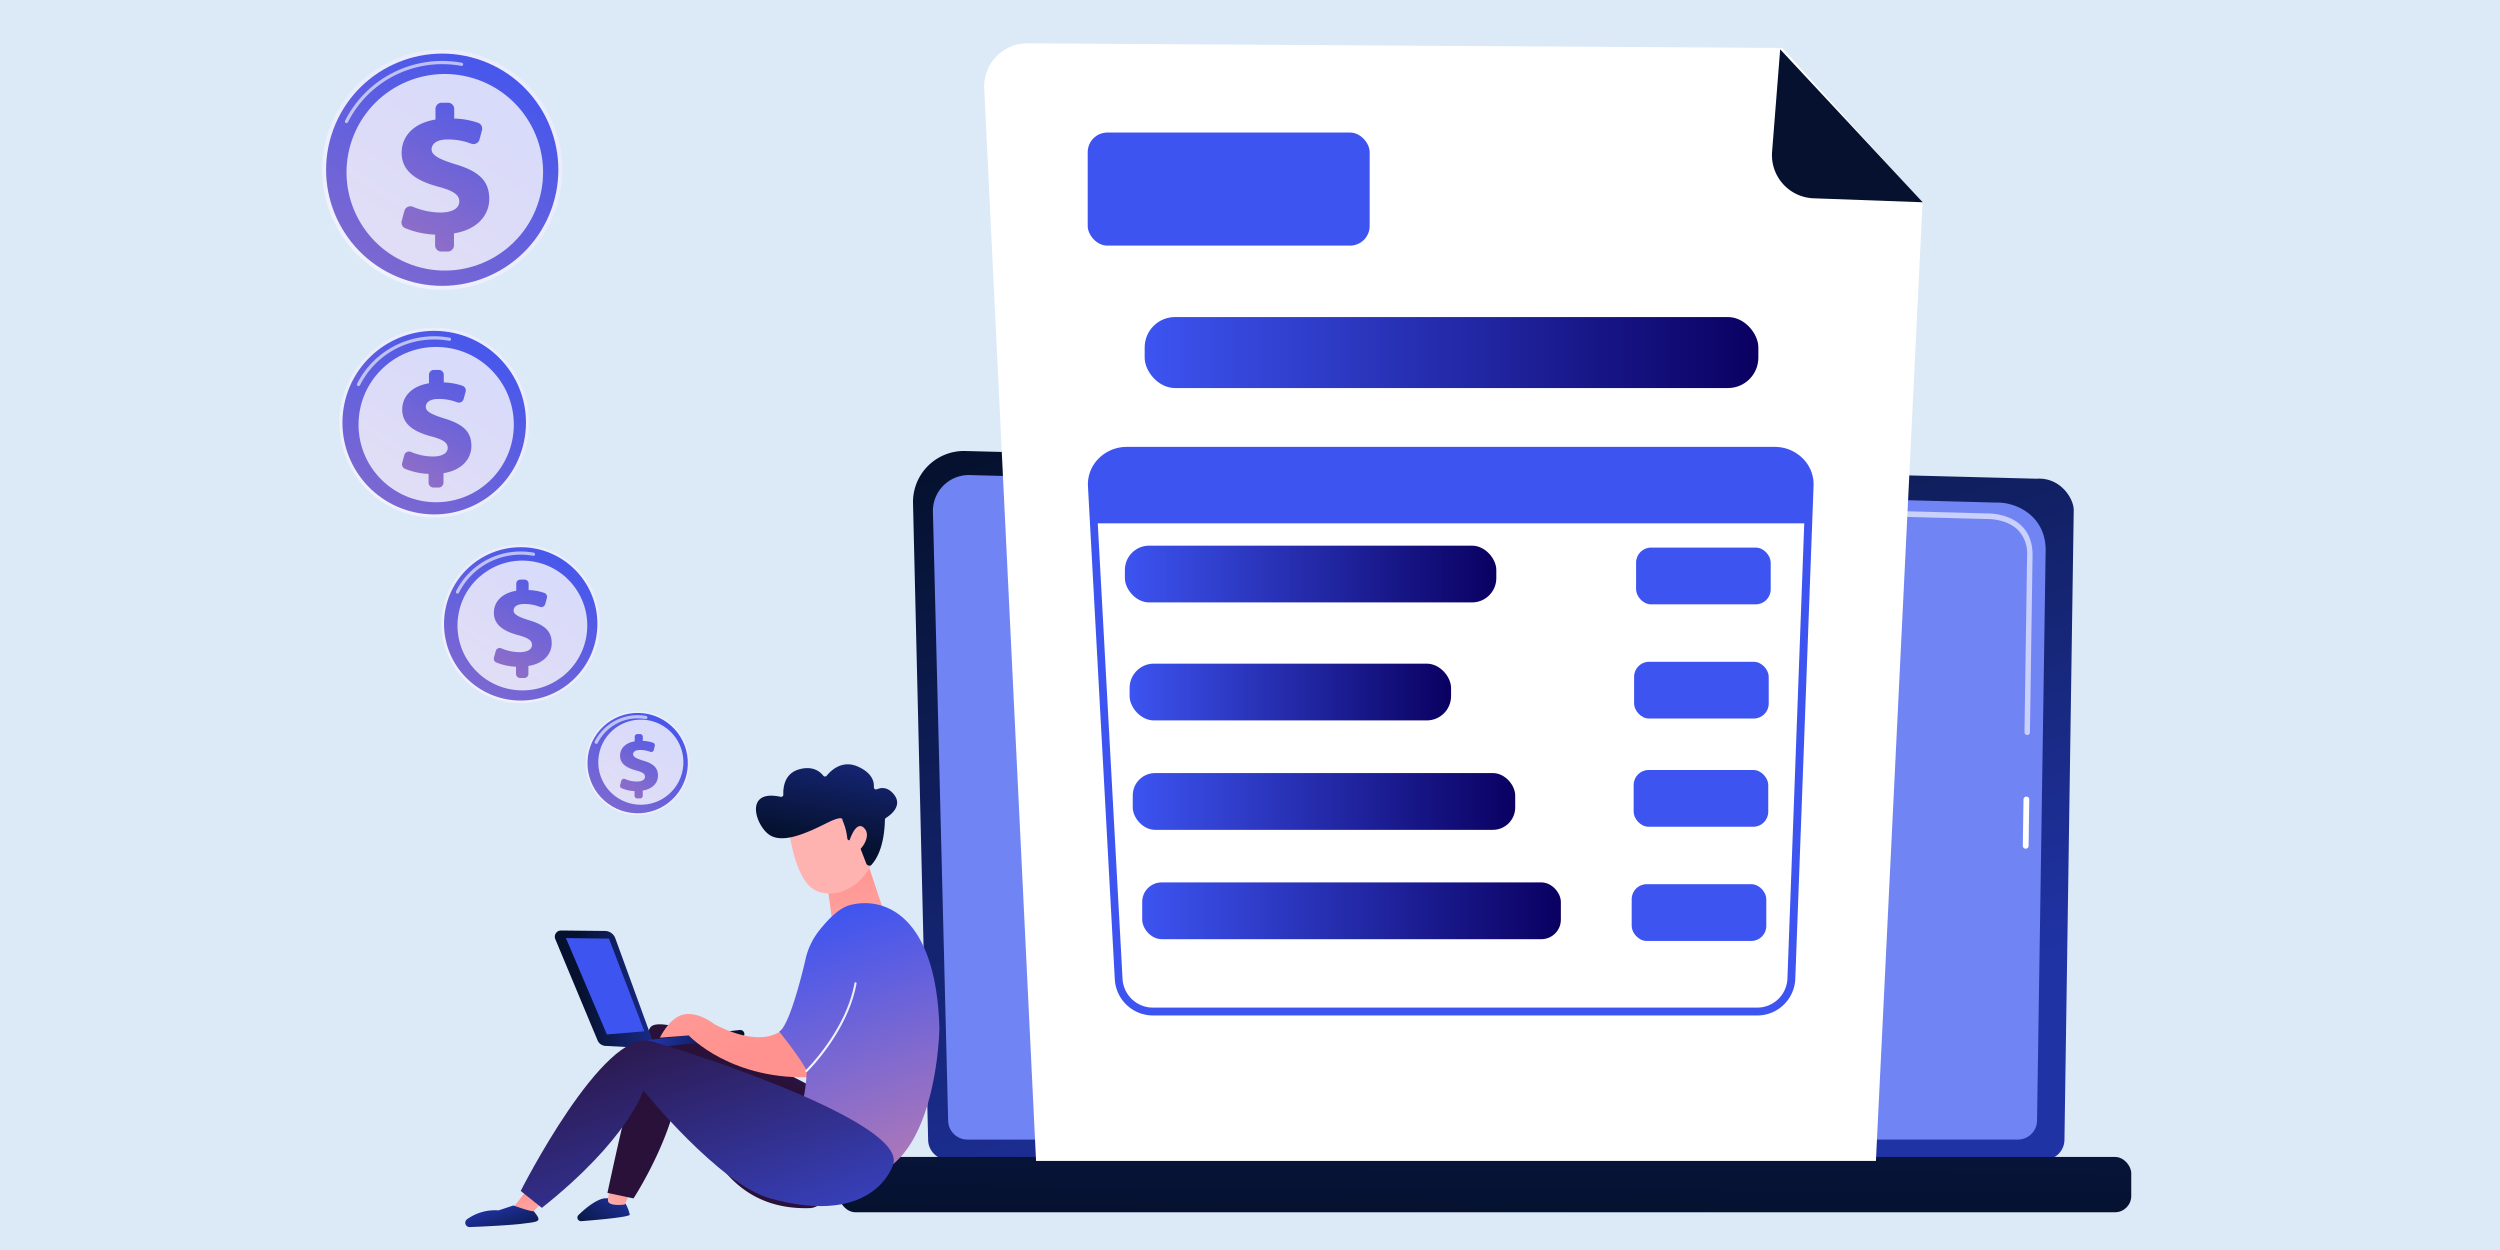 <svg id="Layer_1" data-name="Layer 1" xmlns="http://www.w3.org/2000/svg" xmlns:xlink="http://www.w3.org/1999/xlink" viewBox="0 0 868 434"><defs><style>.cls-1{fill:#dce9f7;}.cls-2{fill:url(#linear-gradient);}.cls-3{fill:#7184f4;}.cls-16,.cls-4,.cls-5{fill:#fff;}.cls-5{opacity:0.62;}.cls-6{fill:url(#linear-gradient-2);}.cls-7{fill:#05112e;}.cls-8{fill:url(#linear-gradient-3);}.cls-9{fill:#3d54f1;}.cls-10{fill:url(#linear-gradient-4);}.cls-11{fill:url(#linear-gradient-5);}.cls-12{fill:url(#linear-gradient-6);}.cls-13{fill:url(#linear-gradient-7);}.cls-14{fill:url(#linear-gradient-8);}.cls-15{fill:url(#linear-gradient-9);}.cls-16{opacity:0.78;}.cls-17{fill:url(#linear-gradient-10);}.cls-18{fill:url(#linear-gradient-11);}.cls-19{fill:url(#linear-gradient-12);}.cls-20{fill:url(#linear-gradient-13);}.cls-21{fill:url(#linear-gradient-14);}.cls-22{fill:url(#linear-gradient-15);}.cls-23{fill:url(#linear-gradient-16);}.cls-24{fill:url(#linear-gradient-17);}.cls-25{fill:url(#linear-gradient-18);}.cls-26{fill:url(#linear-gradient-19);}.cls-27{fill:url(#linear-gradient-20);}.cls-28{fill:url(#linear-gradient-21);}.cls-29{fill:url(#linear-gradient-22);}.cls-30{fill:url(#linear-gradient-23);}.cls-31{fill:url(#linear-gradient-24);}.cls-32{fill:url(#linear-gradient-25);}.cls-33{fill:url(#linear-gradient-26);}.cls-34{fill:url(#linear-gradient-27);}.cls-35{fill:url(#linear-gradient-28);}.cls-36{fill:url(#linear-gradient-29);}.cls-37{fill:url(#linear-gradient-30);}.cls-38{fill:url(#linear-gradient-31);}.cls-39{fill:url(#linear-gradient-32);}.cls-40{fill:url(#linear-gradient-33);}.cls-41{fill:url(#linear-gradient-34);}.cls-42{fill:url(#linear-gradient-35);}</style><linearGradient id="linear-gradient" x1="-2240.51" y1="385.93" x2="-2150.65" y2="116.34" gradientTransform="matrix(-1, 0, 0, 1, -1686.22, 0)" gradientUnits="userSpaceOnUse"><stop offset="0" stop-color="#2033a5"/><stop offset="1" stop-color="#05112e"/></linearGradient><linearGradient id="linear-gradient-2" x1="517.23" y1="186.75" x2="515.6" y2="423.22" gradientTransform="translate(1031.36 822.58) rotate(-180)" xlink:href="#linear-gradient"/><linearGradient id="linear-gradient-3" x1="390.56" y1="199.31" x2="519.52" y2="199.31" gradientUnits="userSpaceOnUse"><stop offset="0" stop-color="#3d54f1"/><stop offset="1" stop-color="#0a0061"/></linearGradient><linearGradient id="linear-gradient-4" x1="392.2" y1="240.28" x2="503.81" y2="240.28" xlink:href="#linear-gradient-3"/><linearGradient id="linear-gradient-5" x1="393.29" y1="278.27" x2="526.08" y2="278.27" xlink:href="#linear-gradient-3"/><linearGradient id="linear-gradient-6" x1="396.57" y1="316.22" x2="541.93" y2="316.22" xlink:href="#linear-gradient-3"/><linearGradient id="linear-gradient-7" x1="397.43" y1="122.4" x2="610.49" y2="122.4" xlink:href="#linear-gradient-3"/><linearGradient id="linear-gradient-8" x1="96.48" y1="125.16" x2="152.41" y2="60.24" gradientTransform="translate(149.23 -105.47) rotate(67.5)" gradientUnits="userSpaceOnUse"><stop offset="0" stop-color="#f5f7ff"/><stop offset="1" stop-color="#ebedfd"/></linearGradient><linearGradient id="linear-gradient-9" x1="184.01" y1="12.9" x2="18.64" y2="262.73" gradientTransform="translate(156.07 -105.51) rotate(69.88)" gradientUnits="userSpaceOnUse"><stop offset="0" stop-color="#3d54f1"/><stop offset="1" stop-color="#ff928e"/></linearGradient><linearGradient id="linear-gradient-10" x1="179.08" y1="20.06" x2="91.02" y2="167.89" gradientTransform="matrix(1, 0, 0, 1, 0, 0)" xlink:href="#linear-gradient-9"/><linearGradient id="linear-gradient-11" x1="143.11" y1="260.34" x2="180.04" y2="217.47" gradientTransform="matrix(1, 0, 0, 1, 0, 0)" xlink:href="#linear-gradient-8"/><linearGradient id="linear-gradient-12" x1="200.91" y1="186.21" x2="91.7" y2="351.19" gradientTransform="matrix(1, 0, 0, 1, 0, 0)" xlink:href="#linear-gradient-9"/><linearGradient id="linear-gradient-13" x1="197.66" y1="190.93" x2="139.5" y2="288.56" gradientTransform="matrix(1, 0, 0, 1, 0, 0)" xlink:href="#linear-gradient-9"/><linearGradient id="linear-gradient-14" x1="196.73" y1="293.56" x2="220.89" y2="265.51" gradientTransform="translate(478.81 34.86) rotate(88.09)" xlink:href="#linear-gradient-8"/><linearGradient id="linear-gradient-15" x1="234.55" y1="245.05" x2="163.08" y2="353.01" gradientTransform="translate(478.81 34.86) rotate(88.09)" xlink:href="#linear-gradient-9"/><linearGradient id="linear-gradient-16" x1="232.42" y1="248.14" x2="194.36" y2="312.03" gradientTransform="matrix(1, 0, 0, 1, 0, 0)" xlink:href="#linear-gradient-9"/><linearGradient id="linear-gradient-17" x1="105.65" y1="199.07" x2="149.86" y2="147.76" gradientTransform="matrix(1, 0, 0, 1, 0, 0)" xlink:href="#linear-gradient-8"/><linearGradient id="linear-gradient-18" x1="174.83" y1="110.34" x2="44.13" y2="307.81" gradientTransform="translate(271.43 -25.58) rotate(80.78)" xlink:href="#linear-gradient-9"/><linearGradient id="linear-gradient-19" x1="170.93" y1="116" x2="101.33" y2="232.85" gradientTransform="matrix(1, 0, 0, 1, 0, 0)" xlink:href="#linear-gradient-9"/><linearGradient id="linear-gradient-20" x1="205.15" y1="417.6" x2="193.77" y2="434.9" gradientTransform="matrix(1, -0.06, 0.06, 1, 48.56, -44.63)" gradientUnits="userSpaceOnUse"><stop offset="0" stop-color="#a7abbf"/><stop offset="0.66" stop-color="#05112e"/><stop offset="1" stop-color="#050c23"/></linearGradient><linearGradient id="linear-gradient-21" x1="140.28" y1="467.02" x2="126.95" y2="483.79" gradientTransform="matrix(1, -0.06, 0.06, 1, 48.56, -44.63)" xlink:href="#linear-gradient"/><linearGradient id="linear-gradient-22" x1="142.76" y1="463.88" x2="135.01" y2="473.62" gradientTransform="matrix(1, -0.06, 0.06, 1, 48.56, -44.63)" gradientUnits="userSpaceOnUse"><stop offset="0" stop-color="#ff928e"/><stop offset="1" stop-color="#feb3b1"/></linearGradient><linearGradient id="linear-gradient-23" x1="262.86" y1="371.41" x2="299.71" y2="292.14" gradientUnits="userSpaceOnUse"><stop offset="0" stop-color="#291139"/><stop offset="1" stop-color="#3d54f1"/></linearGradient><linearGradient id="linear-gradient-24" x1="105.35" y1="462.5" x2="110.22" y2="479.57" xlink:href="#linear-gradient-22"/><linearGradient id="linear-gradient-25" x1="294.56" y1="296.29" x2="302.38" y2="348.21" gradientTransform="matrix(1, 0, 0, 1, 0, 0)" xlink:href="#linear-gradient-22"/><linearGradient id="linear-gradient-26" x1="2472.86" y1="-219.66" x2="2460.02" y2="-164.67" gradientTransform="matrix(-1, -0.03, -0.03, 1, 2618.06, -86.95)" xlink:href="#linear-gradient-22"/><linearGradient id="linear-gradient-27" x1="2314.74" y1="398.83" x2="2323.44" y2="448.44" gradientTransform="matrix(-1, -0.03, -0.03, 1, 2618.06, -86.95)" xlink:href="#linear-gradient"/><linearGradient id="linear-gradient-28" x1="2463.83" y1="-221.76" x2="2450.99" y2="-166.78" gradientTransform="matrix(-1, -0.03, -0.03, 1, 2618.06, -86.95)" xlink:href="#linear-gradient-22"/><linearGradient id="linear-gradient-29" x1="96.33" y1="467.93" x2="100.86" y2="483.86" gradientTransform="matrix(1, -0.06, 0.06, 1, 48.56, -44.63)" xlink:href="#linear-gradient"/><linearGradient id="linear-gradient-30" x1="-3807.51" y1="397.4" x2="-3775.28" y2="397.4" gradientTransform="matrix(-1, 0.06, 0.06, 1, -3598.15, 166.31)" xlink:href="#linear-gradient"/><linearGradient id="linear-gradient-31" x1="-3803.6" y1="411.49" x2="-3829.38" y2="418.56" gradientTransform="matrix(-1, 0.06, 0.06, 1, -3598.15, 166.31)" xlink:href="#linear-gradient"/><linearGradient id="linear-gradient-32" x1="-3731.6" y1="-159.5" x2="-3672.47" y2="-240.4" gradientTransform="matrix(-0.97, -0.25, -0.25, 0.97, -3393.99, -416.11)" xlink:href="#linear-gradient-22"/><linearGradient id="linear-gradient-33" x1="214.34" y1="373.84" x2="258.05" y2="527.2" gradientTransform="matrix(1, -0.06, 0.06, 1, 48.56, -44.63)" xlink:href="#linear-gradient-9"/><linearGradient id="linear-gradient-34" x1="279.63" y1="356.63" x2="297.42" y2="356.63" gradientTransform="matrix(1, 0, 0, 1, 0, 0)" xlink:href="#linear-gradient-8"/><linearGradient id="linear-gradient-35" x1="151.5" y1="396.47" x2="188.96" y2="527.89" gradientTransform="matrix(1, -0.06, 0.06, 1, 48.56, -44.63)" xlink:href="#linear-gradient-23"/></defs><rect class="cls-1" width="868" height="434"/><path class="cls-2" d="M322.25,395.71a7.05,7.05,0,0,0,7,7H709.78a7.05,7.05,0,0,0,7-7L720,177.05c0-3.86-4.55-11.41-12.9-10.84l-371.86-9.62A17.72,17.72,0,0,0,317,174.72Z"/><path class="cls-3" d="M329.2,389a6.68,6.68,0,0,0,6.66,6.66H700.6a6.68,6.68,0,0,0,6.66-6.66l3-198.5c-.35-11.95-10.83-16.24-17.17-16l-356.4-9.56a12.47,12.47,0,0,0-12.78,12.75Z"/><path class="cls-4" d="M703.32,294.67h0a1,1,0,0,1-1-1l.24-16.1a1,1,0,0,1,1-1h0a1,1,0,0,1,1,1l-.23,16.1A1,1,0,0,1,703.32,294.67Z"/><path class="cls-5" d="M703.9,255.22h0a1,1,0,0,1-1-1l.91-61.66a11.59,11.59,0,0,0-3.31-8.67c-4.06-3.89-10.51-3.69-10.78-3.68l-113.91-3.05a1,1,0,0,1-1-1,.94.94,0,0,1,1-.95l113.85,3.05c.71,0,7.57-.16,12.14,4.22,2.58,2.47,3.89,5.86,3.91,10.09l-.91,61.68A1,1,0,0,1,703.9,255.22Z"/><rect class="cls-6" x="291.39" y="401.68" width="448.59" height="19.21" rx="5.65" transform="translate(1031.36 822.58) rotate(180)"/><path class="cls-4" d="M618.8,16.64l-262-1.6a15,15,0,0,0-15.08,15.74l18,372.3H651.32L667.51,70.45Z"/><path class="cls-7" d="M629.7,68.85a15,15,0,0,1-14.43-16.17l2.81-35.55,49.48,53.1Z"/><rect class="cls-8" x="390.56" y="189.45" width="128.96" height="19.71" rx="8.43"/><rect class="cls-9" x="568.05" y="190.12" width="46.74" height="19.71" rx="5.2"/><rect class="cls-9" x="567.36" y="229.77" width="46.74" height="19.71" rx="5.2"/><rect class="cls-9" x="567.2" y="267.34" width="46.74" height="19.71" rx="5.2"/><rect class="cls-9" x="566.52" y="306.99" width="46.74" height="19.71" rx="5.2"/><rect class="cls-10" x="392.2" y="230.42" width="111.61" height="19.71" rx="8.43"/><rect class="cls-11" x="393.29" y="268.41" width="132.79" height="19.71" rx="7.76"/><rect class="cls-12" x="396.57" y="306.37" width="145.36" height="19.71" rx="6.77"/><rect class="cls-13" x="397.43" y="110.08" width="213.07" height="24.65" rx="10.54"/><path class="cls-9" d="M379.83,181.7h248l.49-13.23c.25-6.6-5.24-11.91-12.1-11.91h-225c-6.93,0-12.45,5.44-12.09,12.1Z"/><path class="cls-9" d="M609.85,352.57H400.53a13.29,13.29,0,0,1-13.46-12.34l-9.33-171.36a12.68,12.68,0,0,1,3.52-9.48,13.73,13.73,0,0,1,9.94-4.23h225a13.72,13.72,0,0,1,9.86,4.15,12.66,12.66,0,0,1,3.61,9.34L623.32,340A13.23,13.23,0,0,1,609.85,352.57ZM391.2,157.89a11,11,0,0,0-8,3.38,10,10,0,0,0-2.77,7.45l9.33,171.36a10.56,10.56,0,0,0,10.73,9.76H609.85a10.51,10.51,0,0,0,10.74-9.93l6.33-171.36a10,10,0,0,0-2.84-7.34,11,11,0,0,0-7.9-3.32Z"/><rect class="cls-9" x="377.65" y="46.02" width="97.9" height="39.26" rx="6.83"/><circle class="cls-14" cx="153.54" cy="58.93" r="41.7" transform="translate(40.34 178.23) rotate(-67.5)"/><circle class="cls-15" cx="153.54" cy="58.93" r="40.31" transform="translate(45.39 182.83) rotate(-69.88)"/><path class="cls-5" d="M120.3,42.75a.56.56,0,0,1-.5-.81,37.77,37.77,0,0,1,40.55-20.16.55.55,0,0,1,.45.65.56.56,0,0,1-.65.45A36.67,36.67,0,0,0,120.8,42.44.57.57,0,0,1,120.3,42.75Z"/><circle class="cls-16" cx="154.42" cy="59.81" r="34.12" transform="translate(52.43 190.27) rotate(-73.15)"/><path class="cls-17" d="M151.07,85.17V81.46a30.08,30.08,0,0,1-10.41-2.26,2.14,2.14,0,0,1-1.19-2.53l.94-3.46a2.17,2.17,0,0,1,2.94-1.42,25.17,25.17,0,0,0,9.62,2c3.72,0,6.5-1.27,6.5-3.86,0-2.33-2.14-3.72-7.32-5.11-7.4-2-12.7-5.24-12.7-11.75,0-5.88,4.29-10.36,11.75-11.56V37.83a2.17,2.17,0,0,1,2.16-2.17h2.18a2.16,2.16,0,0,1,2.16,2.17v3.33A27.77,27.77,0,0,1,166,42.64a2.15,2.15,0,0,1,1.34,2.6l-.86,3.2a2.16,2.16,0,0,1-2.85,1.45,22.52,22.52,0,0,0-8.1-1.47c-4.42,0-5.68,1.84-5.68,3.48,0,2,2.65,3.41,8.4,5.18,8.21,2.46,11.62,5.87,11.62,12,0,5.62-4.17,10.68-12.25,11.94v4.15a2.17,2.17,0,0,1-2.16,2.17h-2.19A2.17,2.17,0,0,1,151.07,85.17Z"/><circle class="cls-18" cx="180.79" cy="216.61" r="27.53"/><circle class="cls-19" cx="180.79" cy="216.61" r="26.62"/><path class="cls-5" d="M158.84,206.11a.54.54,0,0,1-.25-.06.56.56,0,0,1-.25-.75,25,25,0,0,1,22.45-13.82,24.47,24.47,0,0,1,4.53.41.55.55,0,1,1-.2,1.09,24,24,0,0,0-25.78,12.82A.56.56,0,0,1,158.84,206.11Z"/><circle class="cls-16" cx="181.37" cy="217.19" r="22.53" transform="translate(-58.87 366.68) rotate(-82.03)"/><path class="cls-20" d="M179.16,233.94v-2.45a20.08,20.08,0,0,1-6.88-1.5,1.41,1.41,0,0,1-.78-1.67l.62-2.28a1.43,1.43,0,0,1,1.94-.94,16.53,16.53,0,0,0,6.35,1.34c2.46,0,4.3-.84,4.3-2.55,0-1.54-1.42-2.46-4.84-3.37-4.88-1.34-8.39-3.47-8.39-7.76,0-3.88,2.84-6.85,7.76-7.64v-2.45a1.43,1.43,0,0,1,1.43-1.43h1.44a1.43,1.43,0,0,1,1.43,1.43v2.2a18.44,18.44,0,0,1,5.45,1,1.43,1.43,0,0,1,.89,1.72l-.57,2.11a1.43,1.43,0,0,1-1.88,1,14.81,14.81,0,0,0-5.35-1c-2.92,0-3.76,1.21-3.76,2.29,0,1.34,1.76,2.26,5.55,3.42,5.43,1.63,7.68,3.88,7.68,7.93,0,3.71-2.75,7.05-8.09,7.88v2.75a1.43,1.43,0,0,1-1.43,1.43h-1.44A1.43,1.43,0,0,1,179.16,233.94Z"/><circle class="cls-21" cx="221.38" cy="264.94" r="18.02" transform="translate(-50.78 477.38) rotate(-88.09)"/><circle class="cls-22" cx="221.38" cy="264.94" r="17.42" transform="translate(-50.78 477.38) rotate(-88.09)"/><path class="cls-5" d="M207,258.26a.54.54,0,0,1-.25-.06.55.55,0,0,1-.25-.75,16.66,16.66,0,0,1,17.86-8.88.56.56,0,0,1-.2,1.1A15.55,15.55,0,0,0,207.52,258,.57.57,0,0,1,207,258.26Z"/><circle class="cls-16" cx="221.76" cy="265.32" r="14.74" transform="matrix(0.16, -0.99, 0.99, 0.16, -75.65, 441.72)"/><path class="cls-23" d="M220.31,276.28v-1.6a13.28,13.28,0,0,1-4.5-1,.93.93,0,0,1-.51-1.1l.41-1.49a.93.93,0,0,1,1.27-.61,10.79,10.79,0,0,0,4.15.87c1.61,0,2.81-.54,2.81-1.66s-.92-1.61-3.16-2.21c-3.2-.88-5.49-2.27-5.49-5.08,0-2.54,1.86-4.48,5.08-5v-1.6a.93.93,0,0,1,.93-.93h.95a.93.93,0,0,1,.93.93v1.44a12,12,0,0,1,3.57.64.92.92,0,0,1,.58,1.12L227,260.4a.92.92,0,0,1-1.23.63,9.72,9.72,0,0,0-3.49-.63c-1.92,0-2.46.79-2.46,1.5,0,.87,1.14,1.47,3.63,2.24,3.55,1.06,5,2.54,5,5.19,0,2.42-1.8,4.61-5.29,5.15v1.8a.93.93,0,0,1-.94.93h-.94A.93.93,0,0,1,220.31,276.28Z"/><circle class="cls-24" cx="150.75" cy="146.73" r="32.95"/><circle class="cls-25" cx="150.75" cy="146.73" r="31.86" transform="translate(-18.23 272.03) rotate(-80.78)"/><path class="cls-5" d="M124.48,134.05a.54.54,0,0,1-.25-.06.55.55,0,0,1-.25-.75,30,30,0,0,1,32.17-16,.55.55,0,1,1-.19,1.09,29.26,29.26,0,0,0-5.21-.46A28.73,28.73,0,0,0,125,133.74.56.56,0,0,1,124.48,134.05Z"/><circle class="cls-16" cx="151.44" cy="147.42" r="26.96"/><path class="cls-26" d="M148.8,167.47v-2.94a23.82,23.82,0,0,1-8.23-1.78,1.7,1.7,0,0,1-.94-2l.74-2.73a1.72,1.72,0,0,1,2.32-1.12,19.82,19.82,0,0,0,7.61,1.6c2.94,0,5.14-1,5.14-3,0-1.85-1.7-2.95-5.79-4-5.85-1.59-10-4.14-10-9.28,0-4.65,3.4-8.19,9.29-9.14v-2.93a1.7,1.7,0,0,1,1.71-1.71h1.72a1.71,1.71,0,0,1,1.71,1.71v2.63a21.79,21.79,0,0,1,6.52,1.17,1.71,1.71,0,0,1,1.07,2.06l-.69,2.52a1.69,1.69,0,0,1-2.25,1.15,17.75,17.75,0,0,0-6.4-1.16c-3.49,0-4.49,1.45-4.49,2.75,0,1.6,2.1,2.69,6.64,4.09,6.49,2,9.19,4.64,9.19,9.49,0,4.44-3.3,8.44-9.69,9.43v3.29a1.72,1.72,0,0,1-1.71,1.71h-1.72A1.71,1.71,0,0,1,148.8,167.47Z"/><path class="cls-27" d="M264.17,369c2.51.35,17.13,7.94,16.57-1.67-.05-.91-.62-10.74-.62-10.74S263.45,368.91,264.17,369Z"/><path class="cls-28" d="M217.25,418a11.48,11.48,0,0,0-7.79-1.88c-3,.71-6.43,3.61-8.61,5.74a1.22,1.22,0,0,0-.26,1.41,1.3,1.3,0,0,0,1.27.72c5.7-.45,16.85-1.44,16.8-2.28A14.64,14.64,0,0,0,217.25,418Z"/><path class="cls-29" d="M219.23,413.11l-2.33,5.1s-5.89.83-5.83-1.51a16.83,16.83,0,0,1,1.35-5.24Z"/><path class="cls-30" d="M286.34,412.59c-5.4-22.17-5.53-35.88-5.53-35.88s-50.91-27.23-55.15-19.78-14.75,57.24-14.75,57.24l9.05,1.91s15.68-24,16.09-43.8c5.21,14.1,11.29,48.16,45.05,47.18a5.55,5.55,0,0,0,5.24-6.87Z"/><polygon class="cls-31" points="187.95 417.75 182.81 423.21 178.29 419.18 183.55 412.35 187.95 417.75"/><path class="cls-32" d="M301.08,299.16l5.51,16.46a2,2,0,0,1-.53,2.09,15.62,15.62,0,0,1-15.63,2.66,2.71,2.71,0,0,1-1.72-2.25l-1.93-14.51Z"/><path class="cls-33" d="M273.73,287.21S275.54,303,281.44,308s17.76,1.68,22.06-10.06l-7.37-20.47Z"/><path class="cls-34" d="M295.18,291.74a.78.78,0,0,1-1-.65,20.32,20.32,0,0,0-1.69-6.33s.63-2-5.24.91-14.68,7.3-19.72,4.44-9.61-16.3,3.51-13.46a.77.77,0,0,0,.94-.79c-.1-2.2.26-7.25,5.42-8.73,4.83-1.39,7.39.84,8.44,2.18a.77.77,0,0,0,1.21,0c1.48-1.84,5.49-5.72,11.15-3,4.67,2.21,5.33,5.14,5.2,6.95a.78.78,0,0,0,1.08.77c1.47-.63,3.81-.91,6,1.94,3,3.95-1.52,7.17-2.86,8a.77.77,0,0,0-.37.63c-.07,2-.25,10.95-4.78,15.77-.39.42-1.46.08-1.66-.45l-3.16-8.15a.78.78,0,0,0-.95-.46Z"/><path class="cls-35" d="M294.58,292.91s2.29-8.35,5.35-5.53-1.05,8.71-4.67,9.76Z"/><path class="cls-36" d="M185.32,420.54c-1.33.1-7.06-2-7.06-2l-5.13,1.7a16.69,16.69,0,0,0-10.93,3.06,1.5,1.5,0,0,0,.91,2.74c5.14-.21,13.59-.62,17.85-1.12C187.35,424.12,188.33,424.25,185.32,420.54Z"/><path class="cls-37" d="M227.07,362.65l-13.44-36.89a3.84,3.84,0,0,0-3.57-2.53l-15.26-.16a2.16,2.16,0,0,0-2,3l14.67,35.13a3.16,3.16,0,0,0,2.78,1.94l15.07.8Z"/><path class="cls-38" d="M225.3,363.93h.07l31.8-3.46a1.43,1.43,0,0,0,1.27-1.58,1.42,1.42,0,0,0-1.58-1.27l-31.8,3.46a1.44,1.44,0,0,0,.24,2.86Z"/><path class="cls-39" d="M272.47,356.65s-5.79,8.42-24.29-.95c0,0-5.33-4.36-10.5-3.54s-8.55,8.13-8.55,8.13l10-.79s14.93,16.12,44.1,14.42C283.71,367.39,276.72,362.27,272.47,356.65Z"/><path class="cls-40" d="M294.87,314.32c-3.76,1.06-7.75,5.33-10.54,8.89a24.59,24.59,0,0,0-4.61,9.67c-1.83,8-6,23.62-9.18,25.28,8.13,10.22,9.59,13.64,9.59,13.64-.67,12.8-3.48,15.52-3.48,15.52s15.51,13.7,33.51,16.81c15.48-12.85,16-47.05,16-47.05C325.05,316.61,306,311.18,294.87,314.32Z"/><path class="cls-41" d="M280,372.23a.34.34,0,0,1-.28-.11.37.37,0,0,1,0-.52c.14-.13,14-13.7,16.95-30.26a.36.36,0,0,1,.42-.3.38.38,0,0,1,.3.43c-3,16.79-17,30.52-17.16,30.66A.37.37,0,0,1,280,372.23Z"/><path class="cls-42" d="M310.16,404.13s-6,22.07-42.66,12c-17.76-4.87-44.14-37.56-44.14-37.56s-5.06,16.85-35.22,40.8l-7.35-5.87s28.65-56.72,45.29-52S314.32,389.8,310.16,404.13Z"/><polygon class="cls-9" points="196.48 325.7 210.72 359.16 223.72 358.06 211.44 325.89 196.48 325.7"/></svg>